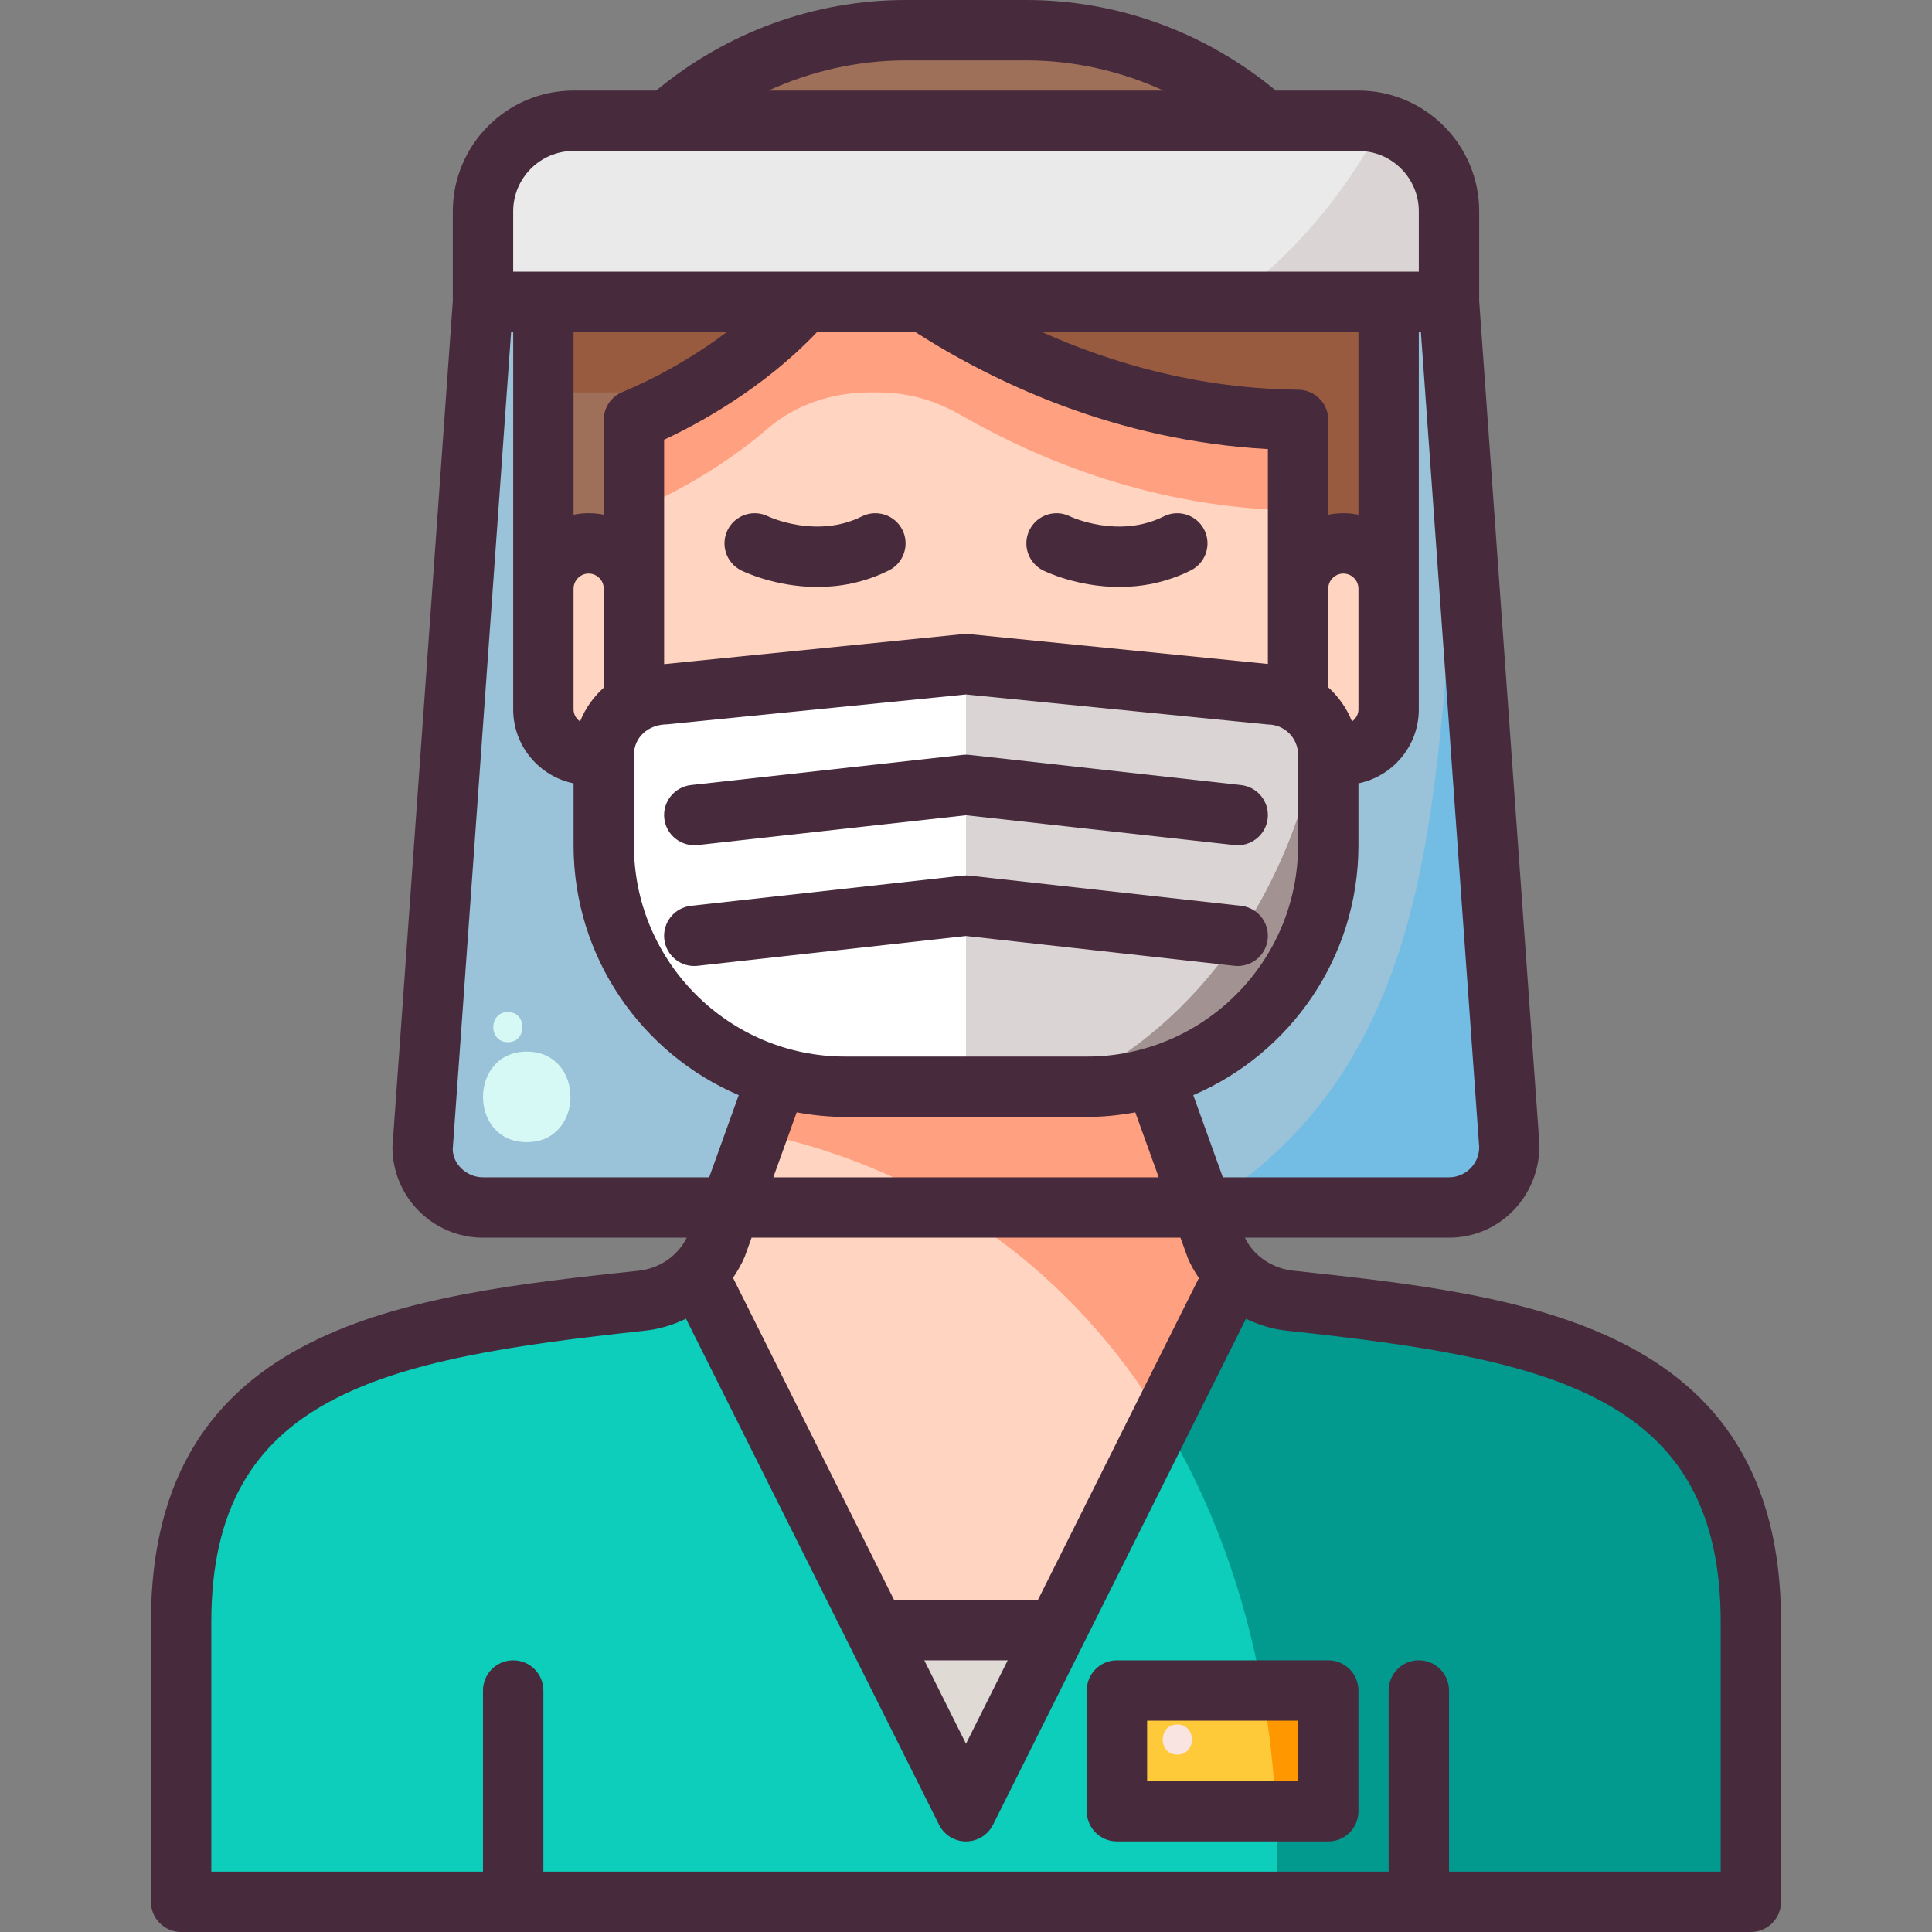 <svg xmlns="http://www.w3.org/2000/svg" id="Layer_5" height="512" viewBox="0 0 64 64" width="512"><rect x="0" y="0" width="64" height="64" fill="#808080" stroke="none"/><path d="m44 25v3c0 3.64-2.43 6.71-5.75 7.68-.71.21-1.47.32-2.25.32h-8c-.78 0-1.54-.11-2.25-.32-3.32-.97-5.75-4.04-5.75-7.68v-3c0-.03 0-.07 0-.1.04-.72.45-1.33 1.05-1.66.28-.15.61-.24.95-.24l10-1 10 1c1.07 0 1.94.84 2 1.9z" fill="#fff"></path><path d="m44 24.9v3.1c0 3.64-2.43 6.71-5.75 7.68-.71.21-1.47.32-2.25.32h-4v-14l10 1c1.07 0 1.94.84 2 1.9z" fill="#dad4d4"></path><path d="m35.335 36h.665c.78 0 1.54-.11 2.25-.32 3.32-.97 5.75-4.04 5.75-7.68v-3c0-.03 0-.07 0-.1-.017-.308-.11-.594-.25-.85-.875 5.379-4.029 9.932-8.415 11.95z" fill="#a29292"></path><path d="m41.91 4h3.09c1.66 0 3 1.34 3 3v3h-2-15.39-3.97-8.64-2v-3c0-1.66 1.34-3 3-3h3.09z" fill="#eaeaea"></path><path d="m45.779 4.114c-1.291 2.405-2.992 4.396-5.056 5.886h5.277 2v-3c0-1.389-.943-2.542-2.221-2.886z" fill="#dad4d4"></path><path d="m37 56h7v4h-7z" fill="#ffca3a"></path><path d="m35 54-.4.8-2.6 5.2-3-6z" fill="#dfdad4"></path><path d="m42.76 43.09c-.72-.07-1.38-.38-1.87-.88l-5.89 11.79-.4.8-2.6 5.2-3-6-5.89-11.79c-.49.5-1.15.81-1.87.88-8.37.9-15.24 2.04-15.24 10.64v9.27h11 30 11v-9.27c0-8.6-6.87-9.74-15.24-10.64zm-5.76 16.91v-4h7v4z" fill="#0dcebb"></path><path d="m40.27 41.29-.46-1.29-1.56-4.32c-.71.21-1.47.32-2.25.32h-8c-.78 0-1.54-.11-2.25-.32l-1.56 4.32-.46 1.29c-.15.35-.36.66-.62.92l5.89 11.79h6l5.89-11.79c-.26-.26-.47-.57-.62-.92z" fill="#ffd5c2"></path><path d="m44 56h-2.183c.233 1.302.382 2.638.445 4h1.738z" fill="#ff9700"></path><path d="m42.76 43.09c-.72-.07-1.38-.38-1.87-.88l-2.4 4.804c1.625 2.659 2.74 5.712 3.326 8.986h2.184v4h-1.739c.046.989.049 1.99.003 3h4.736 11v-9.27c0-8.6-6.87-9.74-15.24-10.64z" fill="#02998e"></path><path d="m40.27 41.29-.46-1.29-1.56-4.32c-.71.21-1.47.32-2.25.32h-8c-.78 0-1.54-.11-2.25-.32l-.665 1.841c5.982 1.259 10.503 4.744 13.405 9.492l2.4-4.804c-.26-.259-.47-.569-.62-.919z" fill="#ffa180"></path><path d="m21 23 .05.24c-.6.33-1.01.94-1.05 1.66-.16.07-.32.1-.5.1-.83 0-1.5-.67-1.5-1.5v-4c0-.16.03-.32.09-.47.18-.6.74-1.03 1.41-1.03.83 0 1.5.67 1.5 1.5z" fill="#ffd5c2"></path><path d="m46 19.5v4c0 .83-.67 1.5-1.5 1.5-.18 0-.34-.03-.5-.1-.06-1.06-.93-1.9-2-1.9l-10-1-10 1c-.34 0-.67.09-.95.24l-.05-.24v-3.5-5.59s3.33-1.27 5.64-3.91h3.97c2.58 1.69 6.93 3.85 12.39 3.91v5.59c0-.83.67-1.5 1.5-1.5.67 0 1.23.43 1.41 1.03.06.15.09.31.09.47z" fill="#ffd5c2"></path><path d="m43 13.91v3c-4.68-.051-8.544-1.646-11.178-3.164-.825-.476-1.753-.746-2.706-.746h-.307c-1.235 0-2.455.399-3.389 1.206-2.107 1.822-4.42 2.704-4.42 2.704v-3s3.33-1.27 5.64-3.91h3.97c2.58 1.69 6.93 3.85 12.39 3.91z" fill="#ffa180"></path><path d="m18 23.5c0 .83.67 1.5 1.5 1.5.18 0 .34-.03.5-.1v.1 3c0 3.64 2.43 6.71 5.75 7.68l-1.56 4.32h-8.19c-1.1 0-2-.9-2-2l2-28h2v9l.09.03c-.06.15-.09.31-.09.47z" fill="#9ac2d8"></path><path d="m48 10 2 28c0 1.1-.9 2-2 2h-8.19l-1.56-4.32c3.32-.97 5.75-4.04 5.75-7.68v-3c0-.03 0-.07 0-.1.16.07.32.1.5.1.83 0 1.5-.67 1.5-1.5v-4c0-.16-.03-.32-.09-.47l.09-.03v-9z" fill="#9ac2d8"></path><path d="m39.854 40h8.146c1.1 0 2-.9 2-2l-1.535-21.496c-1.105 8.561-.215 18.343-8.611 23.496z" fill="#73bde5"></path><path d="m30.61 10c2.58 1.69 6.93 3.85 12.39 3.91v5.59c0-.83.67-1.5 1.5-1.5.67 0 1.23.43 1.41 1.03l.09-.03v-9z" fill="#995b3f"></path><path d="m18 19 .09.03c.18-.6.74-1.03 1.41-1.03.83 0 1.5.67 1.5 1.5v-5.59s3.33-1.27 5.64-3.91h-8.64z" fill="#9e7059"></path><path d="m26.64 10c-1.19 1.36-2.66 2.36-3.8 3h-4.84v-3z" fill="#995b3f"></path><path d="m34 1h-4c-3.03 0-5.79 1.14-7.91 3h19.82c-2.12-1.86-4.88-3-7.91-3z" fill="#9e7059"></path><path d="m17.449 34.836c-1.93 0-1.934 3 0 3 1.93 0 1.933-3 0-3z" fill="#d7f9f5"></path><path d="m16.824 33.524c-.643 0-.645 1 0 1 .643 0 .644-1 0-1z" fill="#d7f9f5"></path><path d="m39 57.125c-.643 0-.645 1 0 1 .643 0 .645-1 0-1z" fill="#f9e4e1"></path><g fill="#472b3c"><path d="m42.858 42.095c-.728-.072-1.344-.51-1.618-1.095h6.76c1.654 0 3-1.346 2.997-3.071l-1.997-27.959v-2.97c0-2.206-1.794-4-4-4h-2.736c-2.33-1.931-5.24-3-8.264-3h-4c-3.024 0-5.933 1.069-8.264 3h-2.736c-2.206 0-4 1.794-4 4v2.97l-2 28.03c0 1.654 1.346 3 3 3h6.75c-.301.604-.901 1.025-1.617 1.096-7.562.813-16.133 1.735-16.133 11.634v9.27c0 .553.447 1 1 1h52c.553 0 1-.447 1-1v-9.27c0-9.899-8.571-10.821-16.142-11.635zm5.142-3.095h-7.492l-.98-2.722c3.214-1.375 5.472-4.567 5.472-8.278v-2.051c1.14-.232 2-1.242 2-2.449v-2.5-1.5-8.5h.069l1.931 27c0 .552-.448 1-1 1zm-23.923-28c-1.729 1.307-3.413 1.967-3.436 1.976-.385.148-.641.519-.641.933v3.141c-.162-.032-.329-.05-.5-.05s-.338.018-.5.051v-6.051zm20.709 12.899c-.173-.44-.447-.822-.786-1.131v-3.268c0-.275.225-.5.5-.5s.5.225.5.5v1.5 2.5c0 .167-.088.308-.214.399zm.214-6.848c-.162-.033-.329-.051-.5-.051s-.338.018-.5.051v-3.141c0-.548-.441-.994-.99-1-3.297-.034-6.172-.871-8.491-1.909h10.481zm-14.68-6.051c2.632 1.682 6.664 3.603 11.68 3.877v4.623 2.495l-9.9-.99c-.066-.006-.133-.006-.199 0l-9.901.995v-2.5-4.934c1.072-.496 3.271-1.67 5.065-3.566zm-11.32 8.5c0-.275.225-.5.5-.5s.5.225.5.5v3.28c-.341.307-.612.686-.784 1.119-.128-.09-.216-.232-.216-.399v-2.5zm2 5.5c0-.552.448-1 1.1-1.005l9.9-.99 10 .995c.552 0 1 .448 1 1v3c0 3.859-3.141 7-7 7h-8c-3.859 0-7-3.141-7-7zm7 12h8c.55 0 1.086-.057 1.608-.152l.776 2.152h-12.767l.775-2.152c.523.095 1.058.152 1.608.152zm2-35h4c1.582 0 3.125.352 4.543 1h-13.086c1.418-.648 2.961-1 4.543-1zm-13 5c0-1.103.897-2 2-2h26c1.103 0 2 .897 2 2v2h-30zm-2.003 31.071 1.934-27.071h.069v8.5 1.5 2.5c0 1.208.86 2.217 2 2.449v2.051c0 3.711 2.258 6.904 5.472 8.278l-.979 2.722h-7.493c-.552 0-1-.448-1.003-.929zm24.107 2.929.245.679c.099.234.226.45.365.657l-5.332 10.664h-4.764l-5.336-10.671c.148-.219.283-.449.389-.7l.226-.629zm-5.722 14-1.382 2.764-1.382-2.764zm23.618 7h-9v-6c0-.553-.447-1-1-1s-1 .447-1 1v6h-28v-6c0-.553-.447-1-1-1s-1 .447-1 1v6h-9v-8.27c0-7.539 5.681-8.714 14.339-9.646.492-.049.957-.191 1.385-.4l8.382 16.762c.169.34.515.554.894.554s.725-.214.895-.553l8.38-16.76c.426.207.889.348 1.378.397 8.666.933 14.347 2.107 14.347 9.646z"></path><path d="m23.11 27.994 8.89-.988 8.89.988c.037.004.074.006.111.006.503 0 .937-.378.993-.89.061-.549-.335-1.043-.884-1.104l-9-1c-.072-.008-.148-.008-.221 0l-9 1c-.549.062-.944.556-.884 1.104s.554.941 1.105.884z"></path><path d="m32 31.006 8.89.988c.037.004.074.006.111.006.503 0 .937-.378.993-.89.061-.549-.335-1.043-.884-1.104l-9-1c-.072-.008-.148-.008-.221 0l-9 1c-.549.062-.944.556-.884 1.104s.553.947 1.104.884z"></path><path d="m25.442 17.104c-.494-.243-1.09-.043-1.337.449-.247.494-.047 1.095.447 1.342.066.033 1.122.549 2.528.549.725 0 1.543-.138 2.366-.549.494-.247.694-.848.447-1.342-.248-.494-.848-.693-1.342-.447-1.495.748-3.064.019-3.109-.002z"></path><path d="m34.553 18.895c.066.033 1.122.549 2.528.549.725 0 1.543-.138 2.366-.549.494-.247.694-.848.447-1.342s-.848-.693-1.342-.447c-1.497.748-3.065.02-3.11-.002-.494-.243-1.09-.043-1.337.449-.247.494-.046 1.094.448 1.342z"></path><path d="m44 55h-7c-.553 0-1 .447-1 1v4c0 .553.447 1 1 1h7c.553 0 1-.447 1-1v-4c0-.553-.447-1-1-1zm-1 4h-5v-2h5z"></path></g></svg>
